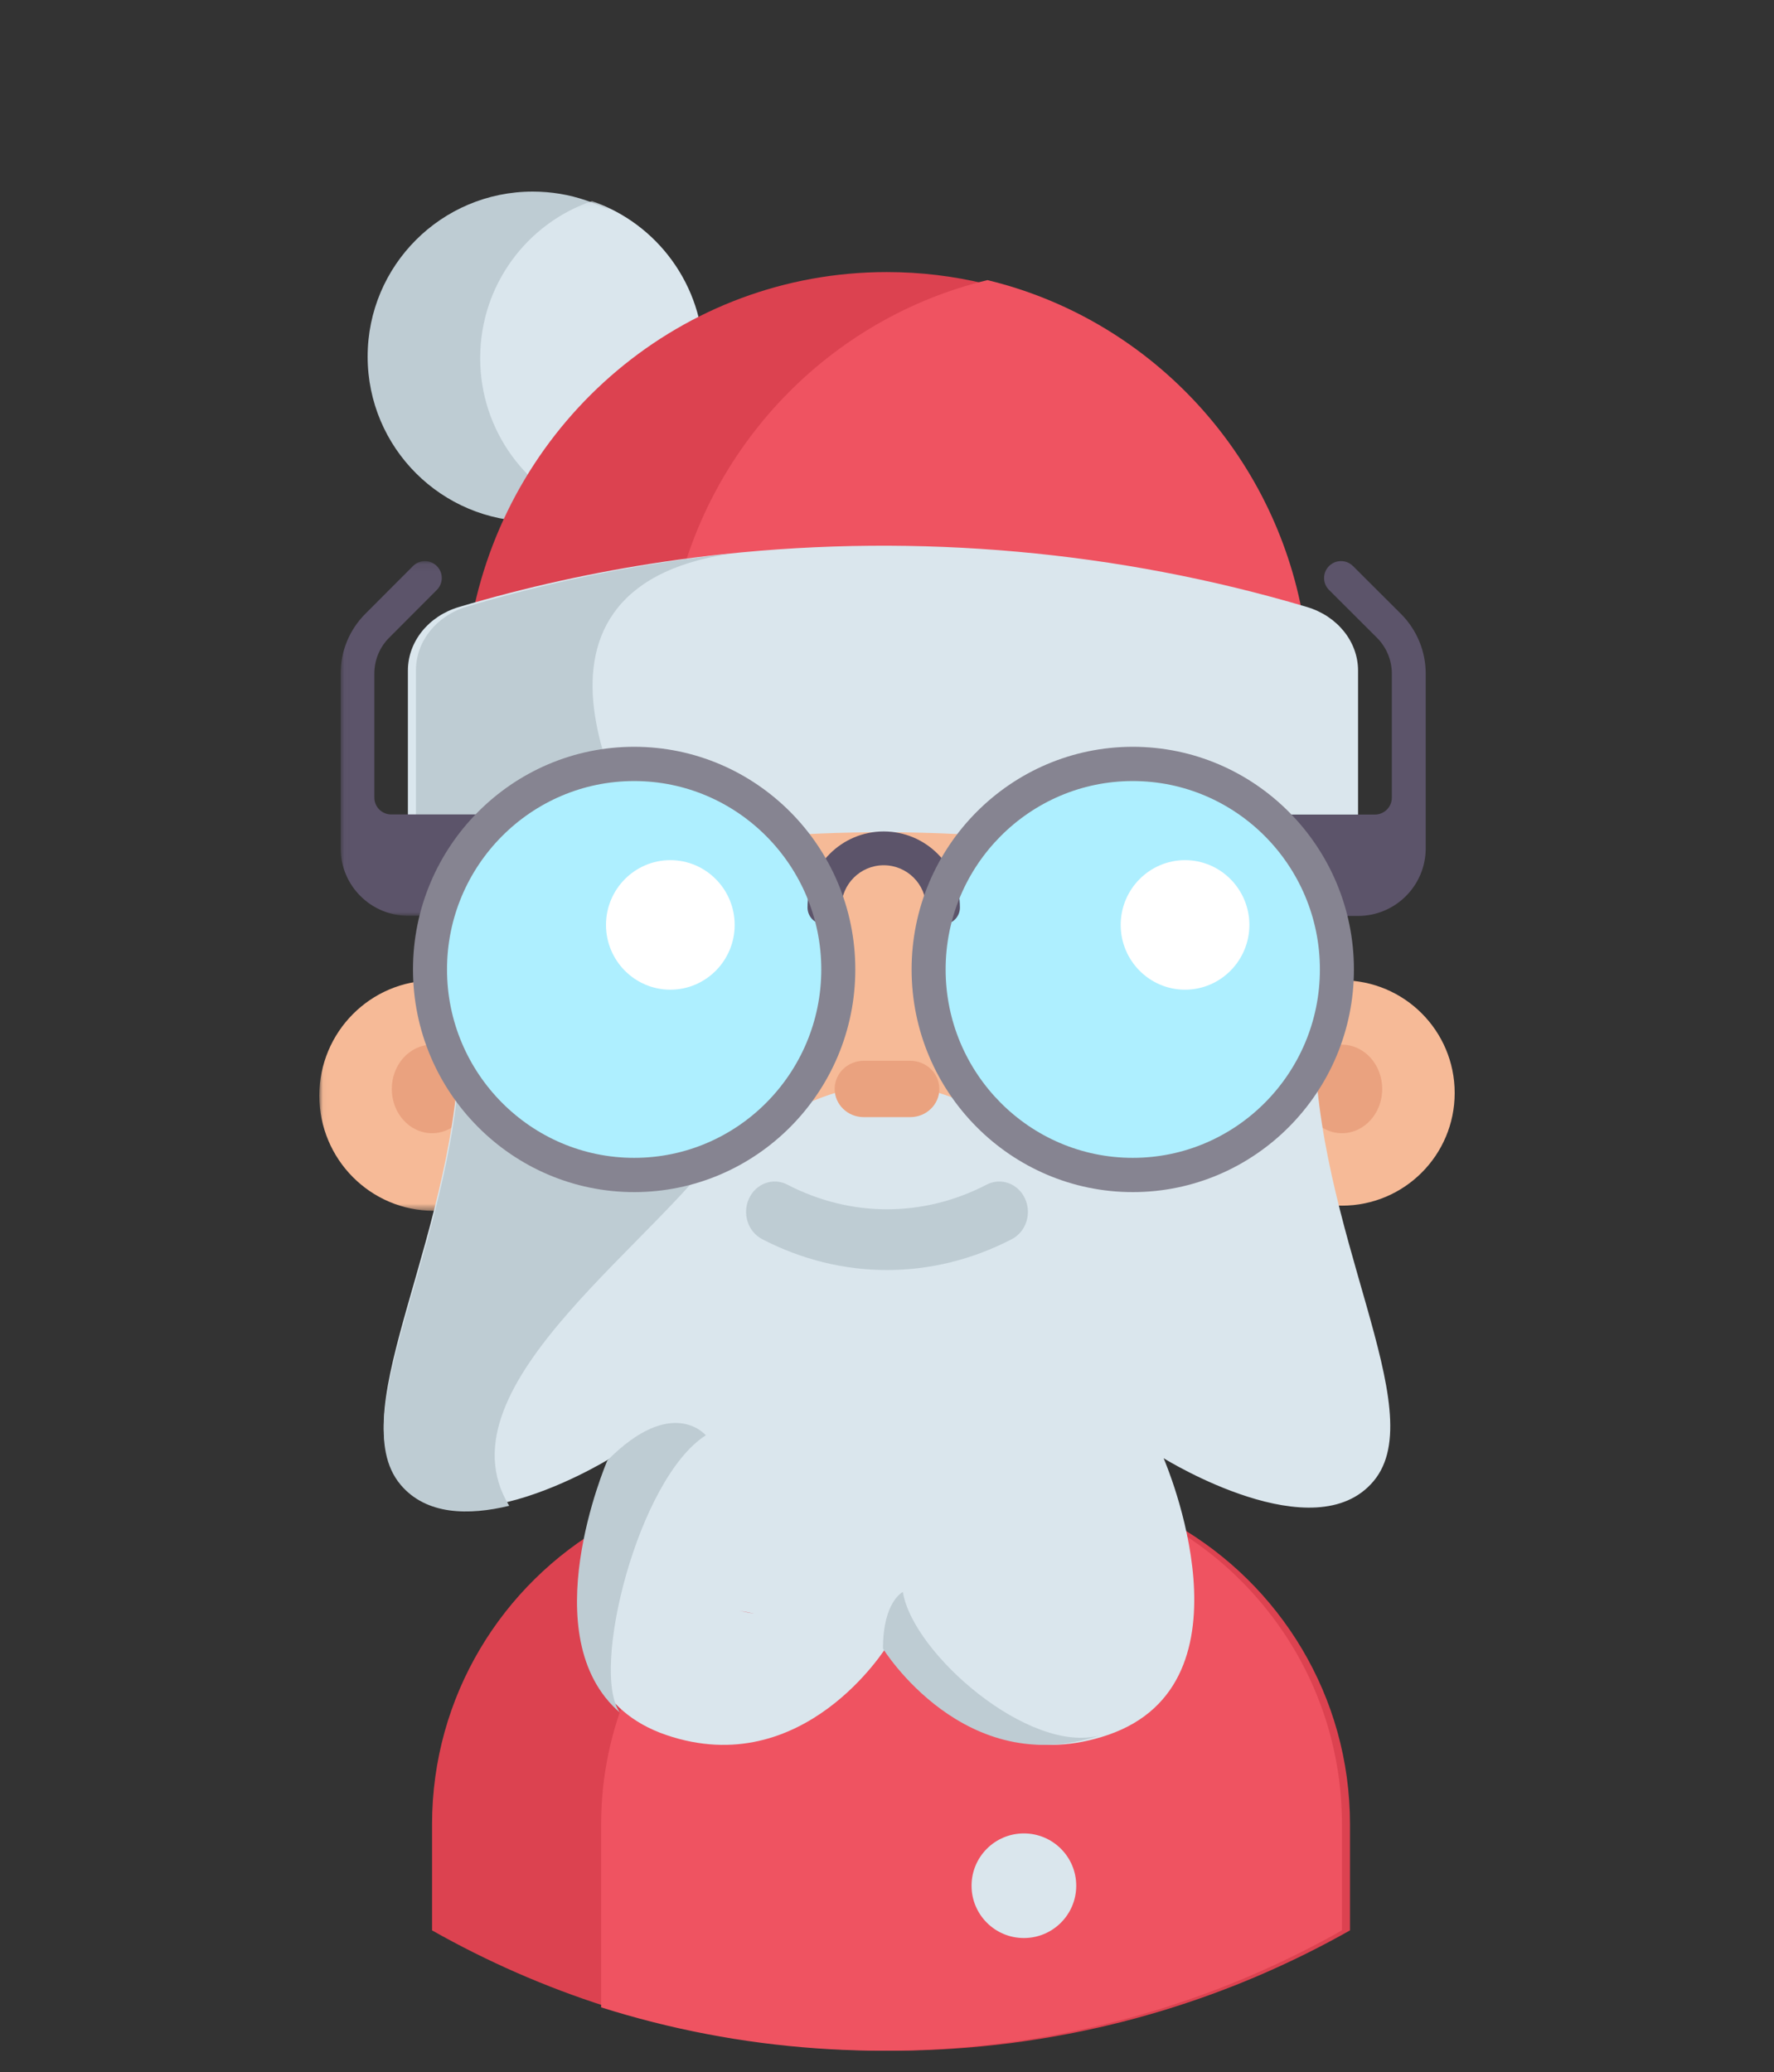 <?xml version="1.0" encoding="UTF-8"?>
<svg width="250px" height="292px" viewBox="0 0 250 292" version="1.1" xmlns="http://www.w3.org/2000/svg" xmlns:xlink="http://www.w3.org/1999/xlink">
    <rect x="0" y="0" width="250" height="292" fill="#333333" stroke="none"/>
    <!-- Generator: Sketch 52.4 (67378) - http://www.bohemiancoding.com/sketch -->
    <title>eye-tracking</title>
    <desc>Created with Sketch.</desc>
    <defs>
        <polygon id="path-1" points="0.031 0.21 54.158 0.21 54.158 142.501 0.031 142.501"></polygon>
        <polygon id="path-3" points="0.022 0.074 21.385 0.074 21.385 50.056 0.022 50.056"></polygon>
    </defs>
    <g id="eye-tracking" stroke="none" stroke-width="1" fill="none" fill-rule="evenodd">
        <g id="028-santa-claus" transform="translate(45, 27)">
            <path d="M53.333,23.254 C53.333,33.479 46.732,42.159 37.556,45.275 C35.21,46.07 32.693,46.502 30.074,46.502 C17.224,46.502 6.809,36.097 6.809,23.254 C6.809,10.411 17.224,0 30.074,0 C32.693,0 35.21,0.432 37.556,1.229 C46.732,4.343 53.333,13.029 53.333,23.254 Z" id="Fill-1" fill="#BECCD3"></path>
            <g id="Group-5" transform="translate(0, 1.134)">
                <mask id="mask-2" fill="white">
                    <use xlink:href="#path-1"></use>
                </mask>
                <g id="Clip-3"></g>
                <path d="M54.158,22.332 C54.158,32.602 47.572,41.32 38.417,44.449 C29.262,41.32 22.67,32.602 22.67,22.332 C22.67,12.061 29.262,3.338 38.417,0.21 C47.572,3.338 54.158,12.061 54.158,22.332 Z" id="Fill-2" fill="#DAE6ED" mask="url(#mask-2)"></path>
                <path d="M32.261,126.27 C32.261,134.349 26.397,141.048 18.716,142.293 C17.874,142.429 17.011,142.501 16.131,142.501 C7.22,142.501 0,135.236 0,126.27 C0,117.302 7.22,110.039 16.131,110.039 C17.011,110.039 17.874,110.109 18.716,110.247 C26.395,111.49 32.261,118.19 32.261,126.27 Z" id="Fill-4" fill="#F6BA97" mask="url(#mask-2)"></path>
            </g>
            <path d="M21.56,126.464 C21.56,129.909 19.018,132.701 15.886,132.701 C12.753,132.701 10.213,129.909 10.213,126.464 C10.213,123.018 12.753,120.225 15.886,120.225 C19.018,120.225 21.56,123.018 21.56,126.464 Z" id="Fill-6" fill="#EAA27F"></path>
            <path d="M128.227,127.031 C128.227,134.934 134.005,141.488 141.57,142.706 C142.396,142.838 143.246,142.909 144.114,142.909 C152.889,142.909 160,135.802 160,127.031 C160,118.257 152.889,111.152 144.114,111.152 C143.246,111.152 142.396,111.22 141.57,111.355 C134.005,112.571 128.227,119.126 128.227,127.031 Z" id="Fill-7" fill="#F6BA97"></path>
            <path d="M149.787,126.464 C149.787,129.909 147.247,132.701 144.113,132.701 C140.98,132.701 138.44,129.909 138.44,126.464 C138.44,123.018 140.98,120.225 144.113,120.225 C147.247,120.225 149.787,123.018 149.787,126.464 Z" id="Fill-8" fill="#EAA27F"></path>
            <path d="M140.709,101.909 L140.709,118.212 C140.709,148.248 118.483,173.115 89.504,177.409 C86.587,177.843 83.602,178.069 80.565,178.069 C47.353,178.069 20.426,151.271 20.426,118.212 L20.426,101.909 C20.426,96.062 21.27,90.408 22.843,85.065 L138.292,85.065 C139.87,90.408 140.709,96.062 140.709,101.909 Z" id="Fill-9" fill="#F6BA97"></path>
            <path d="M55.603,86.71 C52.111,101.858 42.51,133.055 52.111,142.972 C61.711,152.889 23.83,137.562 23.83,137.562 L29.765,81.662" id="Fill-10" fill="#EAA27F"></path>
            <path d="M145.248,230.095 L145.248,245.043 C137.537,249.397 129.343,253.006 120.758,255.747 C119.87,256.035 118.98,256.306 118.08,256.575 C114.742,257.567 111.343,258.432 107.899,259.154 C106.386,259.474 104.87,259.768 103.343,260.029 C95.943,261.328 88.332,262 80.567,262 C72.802,262 65.194,261.328 57.794,260.035 C56.265,259.772 54.748,259.48 53.238,259.16 C49.235,258.315 45.307,257.29 41.448,256.093 C41.234,256.024 41.019,255.96 40.805,255.89 C40.66,255.846 40.52,255.799 40.377,255.751 C31.798,253.013 23.598,249.401 15.887,245.043 L15.887,230.095 C15.887,212.058 25.737,196.314 40.377,187.924 C44.122,185.772 48.179,184.105 52.466,183.011 C52.723,182.942 52.98,182.882 53.238,182.818 C55.655,182.236 58.141,181.836 60.686,181.633 C62.005,181.525 63.333,181.472 64.679,181.472 L96.45,181.472 C100.208,181.472 103.862,181.889 107.372,182.691 C107.548,182.732 107.725,182.771 107.897,182.812 C108.154,182.872 108.409,182.936 108.663,183.005 C112.95,184.105 117.013,185.772 120.758,187.924 C135.394,196.321 145.248,212.064 145.248,230.095 Z" id="Fill-11" fill="#DC4250"></path>
            <path d="M144.113,230.094 L144.113,245.043 C127.52,254.432 108.666,260.317 88.567,261.686 C86.199,261.851 83.816,261.952 81.422,261.984 C80.768,261.994 80.115,262 79.461,262 C78.797,262 78.133,261.994 77.474,261.984 C74.983,261.947 72.513,261.841 70.06,261.668 C59.556,260.926 49.395,258.951 39.716,255.89 L39.716,230.094 C39.716,216.506 45.304,204.222 54.318,195.406 C63.119,186.784 75.186,181.472 88.491,181.472 L95.337,181.472 C95.803,181.472 96.269,181.476 96.729,181.492 L96.795,181.492 C97.206,181.503 97.619,181.52 98.032,181.545 C98.439,181.567 98.84,181.593 99.243,181.625 C99.478,181.641 99.713,181.663 99.949,181.691 C100.162,181.7 100.368,181.722 100.575,181.748 C100.812,181.774 101.048,181.802 101.283,181.828 C101.449,181.844 101.614,181.865 101.776,181.891 C102.107,181.935 102.434,181.977 102.761,182.031 C102.767,182.025 102.773,182.031 102.773,182.031 C103.174,182.094 103.575,182.158 103.972,182.229 C104.373,182.303 104.77,182.379 105.171,182.458 C105.567,182.538 105.959,182.624 106.355,182.715 C106.753,182.806 107.147,182.902 107.545,183.009 C128.581,188.409 144.113,207.443 144.113,230.094 Z" id="Fill-12" fill="#EF5361"></path>
            <path d="M148.581,181.718 C140.305,191.637 119.411,178.765 118.982,178.503 C119.217,179.05 132.561,210.159 111.129,217.501 C91.718,224.145 79.999,204.973 79.999,204.973 C79.999,204.973 68.282,224.145 48.87,217.501 C46.426,216.664 44.431,215.515 42.821,214.13 C30.321,203.454 40.814,178.986 41.023,178.503 C40.776,178.653 33.922,182.876 26.522,184.67 C20.91,186.033 14.992,185.995 11.419,181.718 C3.057,171.696 19.787,146.653 19.787,118.33 L19.787,97.472 L38.065,88.547 L38.065,95.11 C38.065,96.828 37.947,98.653 37.753,100.536 C36.127,116.736 29.274,137.502 47.801,134.486 C51.542,133.874 54.619,133.207 57.219,132.527 C69,129.446 70.941,126.022 79.994,126.022 C91.053,126.022 91.504,131.12 112.188,134.486 C130.715,137.502 123.868,116.736 122.24,100.536 C122.049,98.653 121.931,96.828 121.931,95.11 L121.931,88.468 L140.213,97.478 L140.213,118.33 L140.219,118.33 C140.219,146.653 156.943,171.696 148.581,181.718 Z" id="Fill-13" fill="#DAE6ED"></path>
            <path d="M80,151.983 C73.997,151.983 67.995,150.53 62.403,147.627 C60.401,146.588 59.574,144.025 60.553,141.904 C61.535,139.782 63.95,138.904 65.952,139.944 C74.88,144.58 85.12,144.58 94.048,139.944 C96.048,138.906 98.466,139.785 99.447,141.904 C100.425,144.025 99.599,146.588 97.597,147.627 C92.006,150.53 86.003,151.983 80,151.983 Z" id="Fill-14" fill="#BECCD3"></path>
            <path d="M97.023,117.957 C94.829,117.957 93.05,116.166 93.05,113.957 L93.05,103.81 C93.05,101.6 94.829,99.81 97.023,99.81 C99.216,99.81 100.993,101.6 100.993,103.81 L100.993,113.957 C100.993,116.166 99.216,117.957 97.023,117.957 Z" id="Fill-15" fill="#424242"></path>
            <path d="M62.978,117.957 C60.785,117.957 59.007,116.166 59.007,113.957 L59.007,103.81 C59.007,101.6 60.785,99.81 62.978,99.81 C65.173,99.81 66.95,101.6 66.95,103.81 L66.95,113.957 C66.95,116.166 65.173,117.957 62.978,117.957 Z" id="Fill-16" fill="#424242"></path>
            <path d="M138.44,60.106 L138.44,60.113 L21.56,59.787 C27.041,32.15 51.108,11.342 79.965,11.342 C84.746,11.342 89.394,11.91 93.85,12.993 C116.367,18.445 133.925,36.859 138.424,60.038 C138.43,60.058 138.434,60.086 138.44,60.106 Z" id="Fill-17" fill="#DC4250"></path>
            <path d="M57.872,132.736 C49.053,147.304 16.278,168.101 26.759,185.208 C21.071,186.581 15.072,186.542 11.45,182.237 C2.975,172.153 19.932,146.947 19.932,118.442 L19.932,97.452 L38.458,88.468 L38.458,95.074 C38.458,111.651 27.362,138.088 48.327,134.702 C52.119,134.085 55.237,133.417 57.872,132.73 L57.872,132.736 Z" id="Fill-18" fill="#BECCD3"></path>
            <path d="M138.44,58.978 L49.929,58.731 C54.474,35.939 71.867,17.849 94.153,12.476 C116.525,17.865 133.97,36.067 138.44,58.978 Z" id="Fill-19" fill="#EF5361"></path>
            <path d="M139.574,97.278 L139.574,102.527 C137.498,103.286 135.116,103.454 132.737,102.83 C129.091,101.875 125.419,101.02 121.726,100.268 C121.536,98.426 121.418,96.642 121.418,94.962 L121.418,88.468 L139.574,97.278 Z" id="Fill-20" fill="#BECCD3"></path>
            <path d="M146.383,67.503 L146.383,88.072 C146.383,94.361 139.626,98.929 132.877,97.155 C107.814,90.573 81.603,88.718 55.895,91.594 C55.876,91.594 55.861,91.598 55.845,91.598 C53.387,91.875 50.939,92.191 48.492,92.553 C40.926,93.671 33.426,95.201 26.02,97.143 C19.253,98.923 12.482,94.376 12.482,88.078 L12.482,67.503 C12.482,63.444 15.366,59.825 19.675,58.544 C29.124,55.74 38.759,53.617 48.492,52.174 C51.283,51.762 54.081,51.403 56.891,51.106 L56.9,51.106 C84.449,48.159 112.555,50.634 139.172,58.538 C143.485,59.819 146.383,63.444 146.383,67.503 Z" id="Fill-21" fill="#DAE6ED"></path>
            <path d="M56.83,91.597 C54.379,91.875 51.942,92.191 49.503,92.554 C41.964,93.674 34.489,95.206 27.108,97.151 C20.366,98.934 13.617,94.38 13.617,88.071 L13.617,67.464 C13.617,63.398 16.493,59.774 20.785,58.491 C30.201,55.68 39.804,53.556 49.503,52.111 C52.285,51.698 55.073,51.339 57.872,51.039 C41.095,53.55 37.211,63.349 38.849,73.854 C40.485,84.359 45.898,92.544 56.83,91.597 Z" id="Fill-22" fill="#BECCD3"></path>
            <path d="M61.277,200.416 C60.521,200.27 59.766,200.125 59.007,199.956 C59.11,199.983 59.208,200.005 59.311,200.018 C60.007,200.125 60.659,200.262 61.277,200.416 Z" id="Fill-23" fill="#DC4250"></path>
            <path d="M106.667,238.749 C106.667,242.822 103.366,246.121 99.29,246.121 C95.216,246.121 91.915,242.822 91.915,238.749 C91.915,234.677 95.216,231.377 99.29,231.377 C103.366,231.377 106.667,234.677 106.667,238.749 Z" id="Fill-24" fill="#DAE6ED"></path>
            <path d="M83.279,130.433 L76.721,130.433 C74.458,130.433 72.624,128.656 72.624,126.463 C72.624,124.27 74.458,122.494 76.721,122.494 L83.279,122.494 C85.542,122.494 87.376,124.27 87.376,126.463 C87.376,128.656 85.542,130.433 83.279,130.433 Z" id="Fill-25" fill="#EAA27F"></path>
            <path d="M42.375,214.364 C29.987,203.712 40.386,179.299 40.593,178.818 C49.75,169.568 54.468,175.272 54.468,175.272 C44.923,181.34 38.115,208.516 42.375,214.364 Z" id="Fill-26" fill="#BECCD3"></path>
            <path d="M110.071,217.537 C90.966,224.01 79.433,205.333 79.433,205.333 C79.433,198.678 82.235,197.351 82.235,197.351 C83.641,206.06 100.138,220.356 110.071,217.537 Z" id="Fill-27" fill="#BECCD3"></path>
        </g>
        <g id="002-glasses" transform="translate(48, 79)">
            <g id="Group-3">
                <mask id="mask-4" fill="white">
                    <use xlink:href="#path-3"></use>
                </mask>
                <g id="Clip-2"></g>
                <path d="M0,40.536 L0,15.918 C0,12.764 1.252,9.738 3.478,7.507 L10.201,0.772 C11.129,-0.158 12.632,-0.158 13.56,0.772 C14.488,1.7 14.488,3.208 13.56,4.138 L6.841,10.871 C5.504,12.21 4.753,14.028 4.753,15.922 L4.753,33.396 C4.753,34.71 5.815,35.776 7.128,35.776 L19.008,35.776 C19.909,35.776 20.73,36.284 21.135,37.092 C21.536,37.898 21.449,38.863 20.91,39.585 L13.78,49.104 C13.332,49.704 12.627,50.056 11.88,50.056 L9.505,50.056 C4.255,50.056 0,45.794 0,40.536 Z" id="Fill-1" fill="#5C546A" mask="url(#mask-4)"></path>
            </g>
            <path d="M111.633,28.526 C95.698,28.526 82.733,41.577 82.733,57.623 C82.733,73.666 95.698,86.718 111.633,86.718 C127.568,86.718 140.533,73.666 140.533,57.623 C140.533,41.577 127.568,28.526 111.633,28.526 Z" id="Fill-4" fill="#AEEFFF"></path>
            <path d="M118.999,42.218 C114.001,42.218 109.933,46.313 109.933,51.346 C109.933,56.38 114.001,60.474 118.999,60.474 C123.999,60.474 128.067,56.38 128.067,51.346 C128.067,46.313 123.999,42.218 118.999,42.218 Z" id="Fill-5" fill="#FFFFFF"></path>
            <path d="M41.368,28.526 C25.432,28.526 12.467,41.577 12.467,57.623 C12.467,73.666 25.432,86.718 41.368,86.718 C57.303,86.718 70.267,73.666 70.267,57.623 C70.267,41.577 57.303,28.526 41.368,28.526 Z" id="Fill-6" fill="#AEEFFF"></path>
            <g id="Group-10" transform="translate(65.733, 0)" fill="#5C546A">
                <path d="M19.16,51.272 C17.84,51.272 16.773,50.206 16.773,48.89 C16.773,45.608 14.097,42.937 10.807,42.937 C7.514,42.937 4.84,45.608 4.84,48.89 C4.84,50.206 3.771,51.272 2.452,51.272 C1.133,51.272 0.066,50.206 0.066,48.89 C0.066,42.981 4.883,38.174 10.807,38.174 C16.728,38.174 21.546,42.981 21.546,48.89 C21.546,50.206 20.479,51.272 19.16,51.272 Z" id="Fill-7"></path>
                <path d="M77.636,50.081 L75.248,50.081 C74.498,50.081 73.79,49.729 73.34,49.129 L66.18,39.604 C65.636,38.882 65.551,37.917 65.954,37.11 C66.359,36.302 67.183,35.793 68.088,35.793 L80.022,35.793 C81.34,35.793 82.41,34.727 82.41,33.413 L82.41,15.93 C82.41,14.035 81.655,12.216 80.312,10.876 L73.561,4.14 C72.629,3.21 72.629,1.701 73.561,0.772 C74.494,-0.158 76.004,-0.158 76.937,0.772 L83.69,7.51 C85.926,9.743 87.184,12.77 87.184,15.925 L87.184,40.556 C87.182,45.816 82.908,50.081 77.636,50.081 Z" id="Fill-9"></path>
            </g>
            <path d="M41.368,89 C24.183,89 10.2,74.924 10.2,57.623 C10.2,40.32 24.183,26.244 41.368,26.244 C58.552,26.244 72.533,40.32 72.533,57.623 C72.533,74.924 58.551,89 41.368,89 Z M41.368,31.071 C26.826,31.071 14.995,42.982 14.995,57.623 C14.995,72.262 26.826,84.172 41.368,84.172 C55.908,84.172 67.738,72.262 67.738,57.623 C67.738,42.982 55.908,31.071 41.368,31.071 Z" id="Fill-11" fill="#868491"></path>
            <path d="M111.634,89 C94.45,89 80.467,74.924 80.467,57.623 C80.467,40.32 94.45,26.244 111.634,26.244 C128.819,26.244 142.8,40.32 142.8,57.623 C142.8,74.924 128.817,89 111.634,89 Z M111.634,31.071 C97.092,31.071 85.262,42.982 85.262,57.623 C85.262,72.262 97.092,84.172 111.634,84.172 C126.174,84.172 138.005,72.262 138.005,57.623 C138.005,42.982 126.174,31.071 111.634,31.071 Z" id="Fill-12" fill="#868491"></path>
            <path d="M46.466,42.218 C41.466,42.218 37.4,46.313 37.4,51.346 C37.4,56.38 41.466,60.474 46.466,60.474 C51.466,60.474 55.533,56.38 55.533,51.346 C55.533,46.313 51.466,42.218 46.466,42.218 Z" id="Fill-13" fill="#FFFFFF"></path>
        </g>
    </g>
</svg>